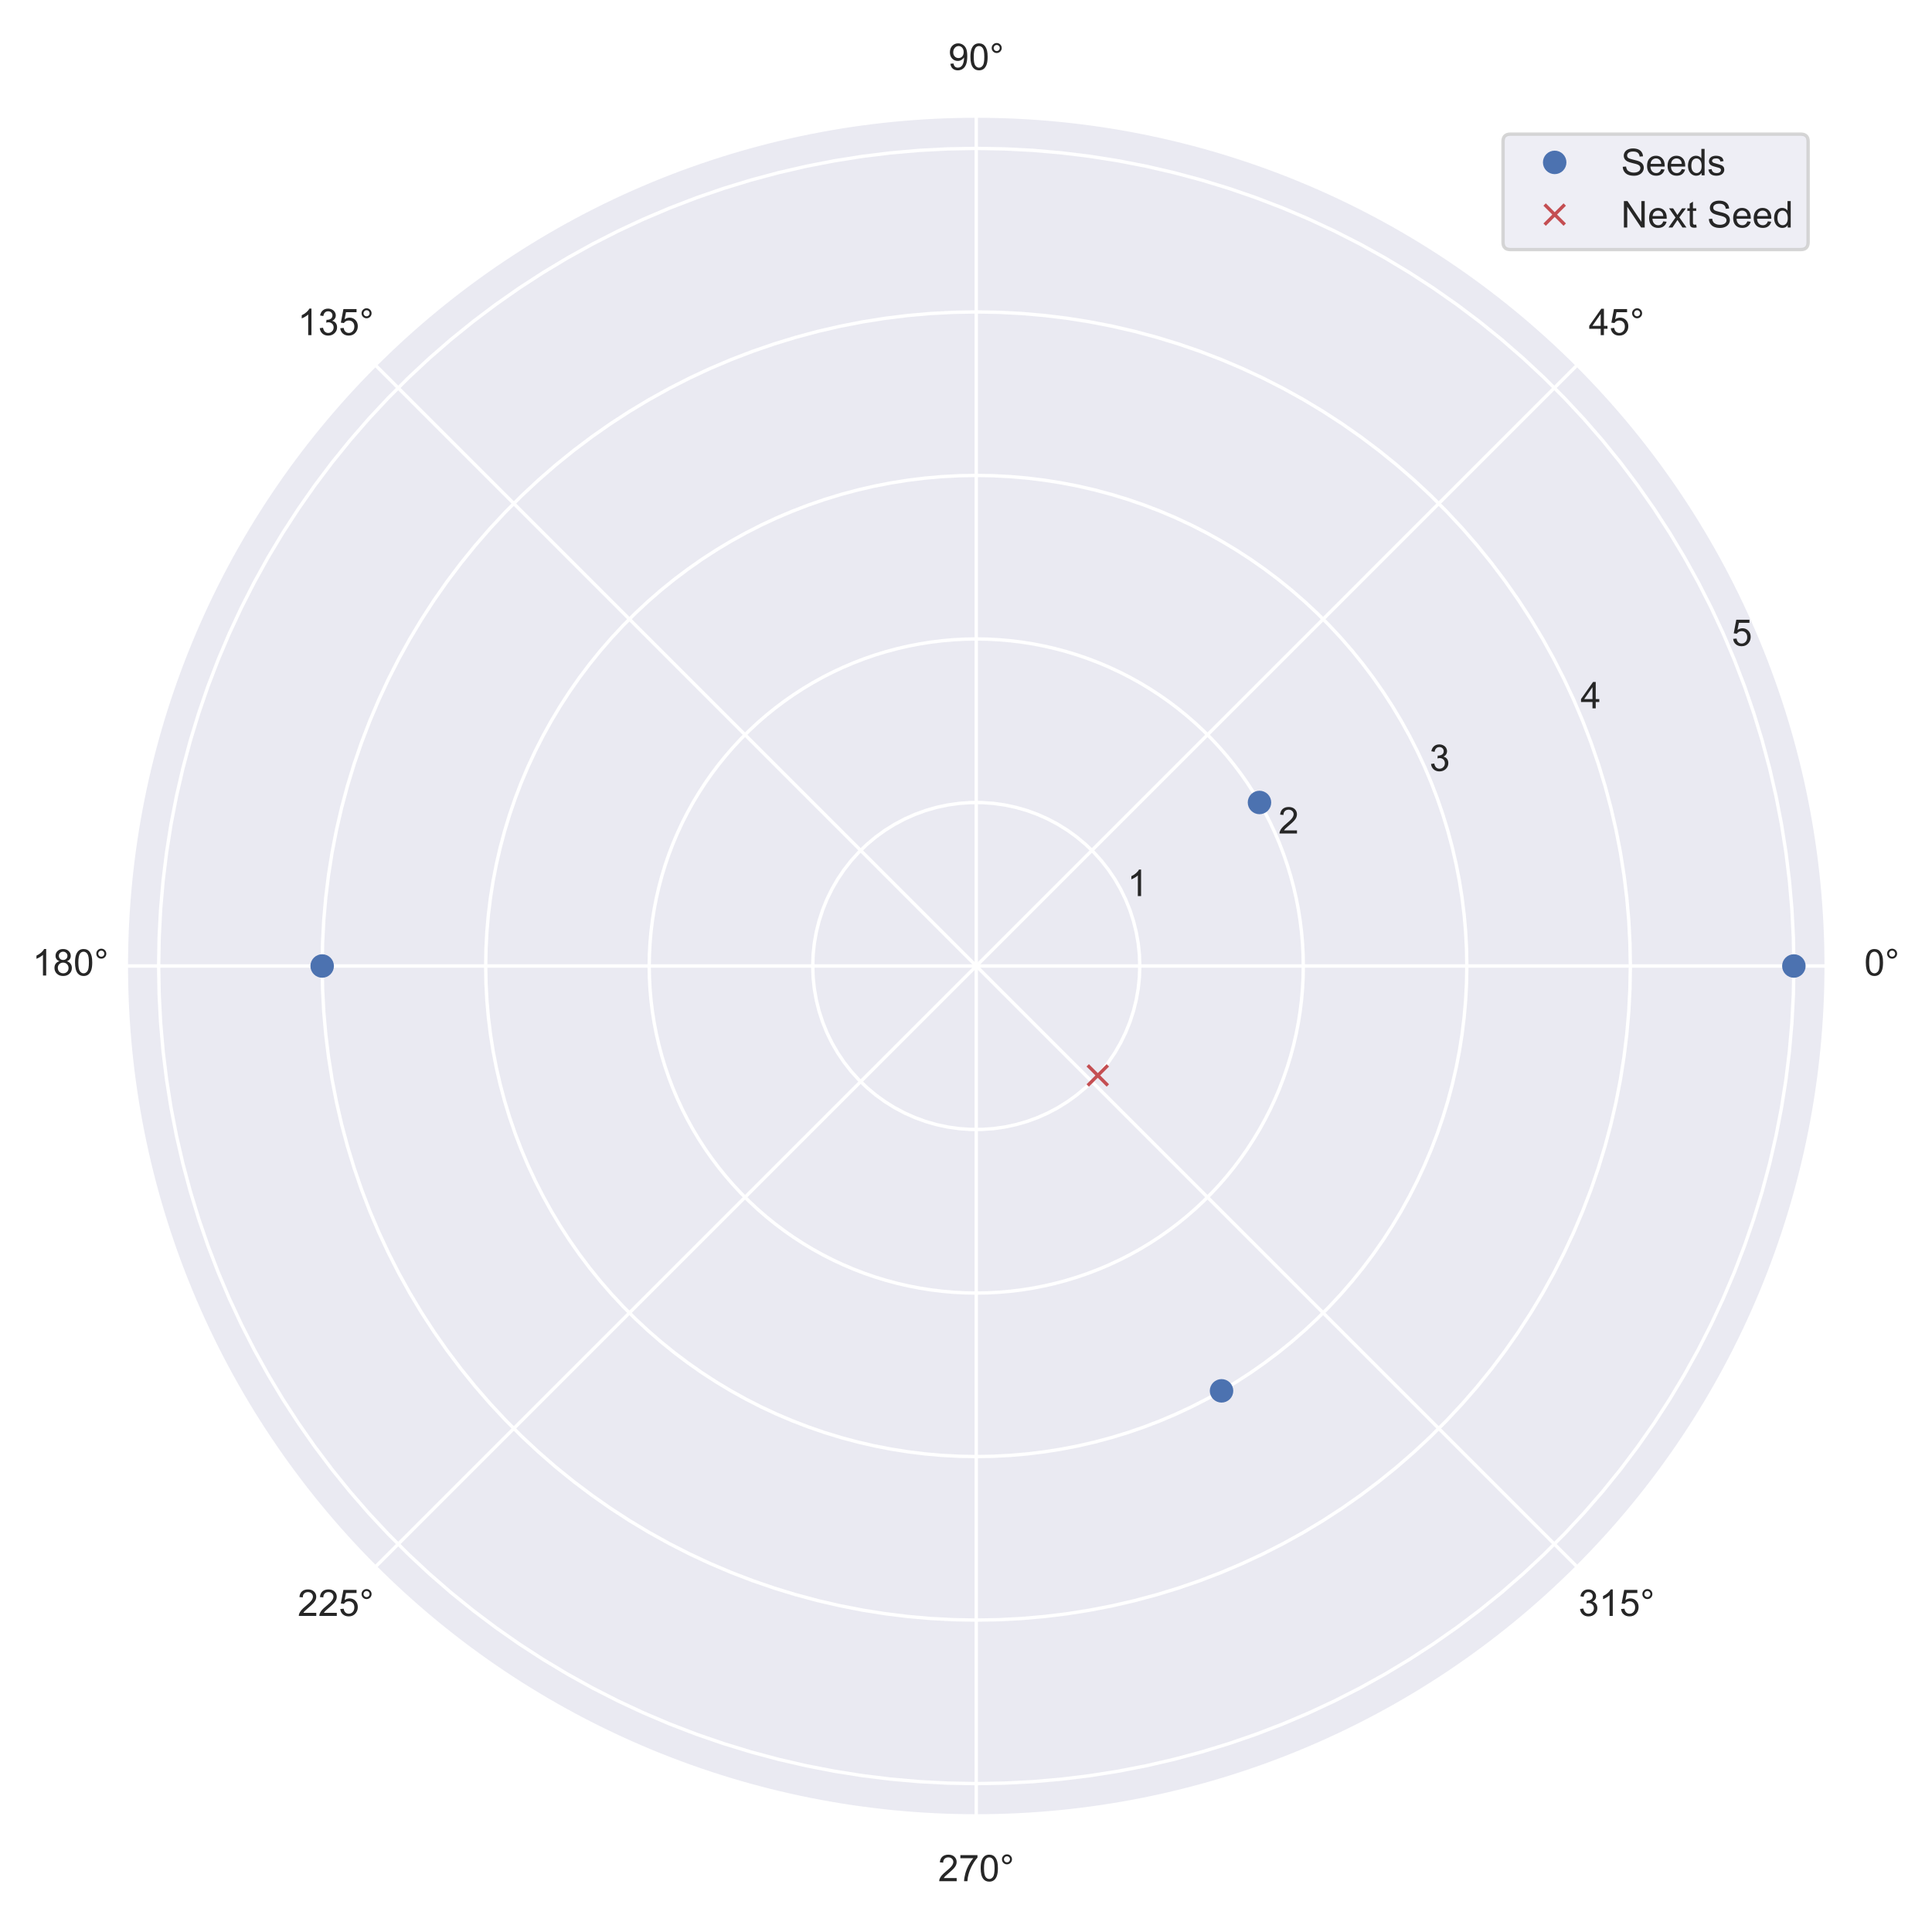<?xml version="1.0" encoding="utf-8" standalone="no"?>
<!DOCTYPE svg PUBLIC "-//W3C//DTD SVG 1.1//EN"
  "http://www.w3.org/Graphics/SVG/1.1/DTD/svg11.dtd">
<!-- Created with matplotlib (https://matplotlib.org/) -->
<svg height="576pt" version="1.1" viewBox="0 0 576 576" width="576pt" xmlns="http://www.w3.org/2000/svg" xmlns:xlink="http://www.w3.org/1999/xlink">
 <defs>
  <style type="text/css">
*{stroke-linecap:butt;stroke-linejoin:round;}
  </style>
 </defs>
 <g id="figure_1">
  <g id="patch_1">
   <path d="M 0 576 
L 576 576 
L 576 0 
L 0 0 
z
" style="fill:#ffffff;"/>
  </g>
  <g id="axes_1">
   <g id="patch_2">
    <path d="M 544.569 288 
C 544.569 254.709 538.011 221.742 525.271 190.986 
C 512.532 160.229 493.857 132.281 470.317 108.741 
C 446.777 85.201 418.829 66.527 388.073 53.787 
C 357.316 41.047 324.349 34.49 291.059 34.49 
C 257.768 34.49 224.801 41.047 194.044 53.787 
C 163.288 66.527 135.34 85.201 111.8 108.741 
C 88.26 132.281 69.586 160.229 56.846 190.986 
C 44.106 221.742 37.548 254.709 37.548 288 
C 37.548 321.291 44.106 354.258 56.846 385.014 
C 69.586 415.771 88.26 443.719 111.8 467.259 
C 135.34 490.799 163.288 509.473 194.044 522.213 
C 224.801 534.953 257.768 541.51 291.059 541.51 
C 324.349 541.51 357.316 534.953 388.073 522.213 
C 418.829 509.473 446.777 490.799 470.317 467.259 
C 493.857 443.719 512.532 415.771 525.271 385.014 
C 538.011 354.258 544.569 321.291 544.569 288 
M 291.059 288 
C 291.059 288 291.059 288 291.059 288 
C 291.059 288 291.059 288 291.059 288 
C 291.059 288 291.059 288 291.059 288 
C 291.059 288 291.059 288 291.059 288 
C 291.059 288 291.059 288 291.059 288 
C 291.059 288 291.059 288 291.059 288 
C 291.059 288 291.059 288 291.059 288 
C 291.059 288 291.059 288 291.059 288 
C 291.059 288 291.059 288 291.059 288 
C 291.059 288 291.059 288 291.059 288 
C 291.059 288 291.059 288 291.059 288 
C 291.059 288 291.059 288 291.059 288 
C 291.059 288 291.059 288 291.059 288 
C 291.059 288 291.059 288 291.059 288 
C 291.059 288 291.059 288 291.059 288 
C 291.059 288 291.059 288 291.059 288 
M 544.569 288 
z
" style="fill:#eaeaf2;"/>
   </g>
   <g id="matplotlib.axis_1">
    <g id="xtick_1">
     <g id="line2d_1">
      <path clip-path="url(#peb3a035ce2)" d="M 291.059 288 
L 544.569 288 
" style="fill:none;stroke:#ffffff;stroke-linecap:round;"/>
     </g>
     <g id="text_1">
      <!-- 0° -->
      <defs>
       <path d="M 4.156 35.297 
Q 4.156 48 6.766 55.734 
Q 9.375 63.484 14.516 67.672 
Q 19.672 71.875 27.484 71.875 
Q 33.25 71.875 37.594 69.547 
Q 41.938 67.234 44.766 62.859 
Q 47.609 58.5 49.219 52.219 
Q 50.828 45.953 50.828 35.297 
Q 50.828 22.703 48.234 14.969 
Q 45.656 7.234 40.5 3 
Q 35.359 -1.219 27.484 -1.219 
Q 17.141 -1.219 11.234 6.203 
Q 4.156 15.141 4.156 35.297 
z
M 13.188 35.297 
Q 13.188 17.672 17.312 11.828 
Q 21.438 6 27.484 6 
Q 33.547 6 37.672 11.859 
Q 41.797 17.719 41.797 35.297 
Q 41.797 52.984 37.672 58.781 
Q 33.547 64.594 27.391 64.594 
Q 21.344 64.594 17.719 59.469 
Q 13.188 52.938 13.188 35.297 
z
" id="ArialMT-48"/>
       <path d="M 6.25 59.281 
Q 6.25 64.891 10.219 68.844 
Q 14.203 72.797 19.781 72.797 
Q 25.438 72.797 29.391 68.844 
Q 33.344 64.891 33.344 59.281 
Q 33.344 53.656 29.359 49.672 
Q 25.391 45.703 19.781 45.703 
Q 14.203 45.703 10.219 49.656 
Q 6.25 53.609 6.25 59.281 
z
M 11.578 59.281 
Q 11.578 55.859 13.984 53.438 
Q 16.406 51.031 19.828 51.031 
Q 23.188 51.031 25.609 53.438 
Q 28.031 55.859 28.031 59.281 
Q 28.031 62.703 25.609 65.109 
Q 23.188 67.531 19.828 67.531 
Q 16.406 67.531 13.984 65.109 
Q 11.578 62.703 11.578 59.281 
z
" id="ArialMT-176"/>
      </defs>
      <g style="fill:#262626;" transform="translate(555.811 290.844)scale(0.11 -0.11)">
       <use xlink:href="#ArialMT-48"/>
       <use x="55.615" xlink:href="#ArialMT-176"/>
      </g>
     </g>
    </g>
    <g id="xtick_2">
     <g id="line2d_2">
      <path clip-path="url(#peb3a035ce2)" d="M 291.059 288 
L 470.317 108.741 
" style="fill:none;stroke:#ffffff;stroke-linecap:round;"/>
     </g>
     <g id="text_2">
      <!-- 45° -->
      <defs>
       <path d="M 32.328 0 
L 32.328 17.141 
L 1.266 17.141 
L 1.266 25.203 
L 33.938 71.578 
L 41.109 71.578 
L 41.109 25.203 
L 50.781 25.203 
L 50.781 17.141 
L 41.109 17.141 
L 41.109 0 
z
M 32.328 25.203 
L 32.328 57.469 
L 9.906 25.203 
z
" id="ArialMT-52"/>
       <path d="M 4.156 18.75 
L 13.375 19.531 
Q 14.406 12.797 18.141 9.391 
Q 21.875 6 27.156 6 
Q 33.5 6 37.891 10.781 
Q 42.281 15.578 42.281 23.484 
Q 42.281 31 38.062 35.344 
Q 33.844 39.703 27 39.703 
Q 22.75 39.703 19.328 37.766 
Q 15.922 35.844 13.969 32.766 
L 5.719 33.844 
L 12.641 70.609 
L 48.25 70.609 
L 48.25 62.203 
L 19.672 62.203 
L 15.828 42.969 
Q 22.266 47.469 29.344 47.469 
Q 38.719 47.469 45.156 40.969 
Q 51.609 34.469 51.609 24.266 
Q 51.609 14.547 45.953 7.469 
Q 39.062 -1.219 27.156 -1.219 
Q 17.391 -1.219 11.203 4.25 
Q 5.031 9.719 4.156 18.75 
z
" id="ArialMT-53"/>
      </defs>
      <g style="fill:#262626;" transform="translate(473.668 99.918)scale(0.11 -0.11)">
       <use xlink:href="#ArialMT-52"/>
       <use x="55.615" xlink:href="#ArialMT-53"/>
       <use x="111.23" xlink:href="#ArialMT-176"/>
      </g>
     </g>
    </g>
    <g id="xtick_3">
     <g id="line2d_3">
      <path clip-path="url(#peb3a035ce2)" d="M 291.059 288 
L 291.059 34.49 
" style="fill:none;stroke:#ffffff;stroke-linecap:round;"/>
     </g>
     <g id="text_3">
      <!-- 90° -->
      <defs>
       <path d="M 5.469 16.547 
L 13.922 17.328 
Q 14.984 11.375 18.016 8.688 
Q 21.047 6 25.781 6 
Q 29.828 6 32.875 7.859 
Q 35.938 9.719 37.891 12.812 
Q 39.844 15.922 41.156 21.188 
Q 42.484 26.469 42.484 31.938 
Q 42.484 32.516 42.438 33.688 
Q 39.797 29.5 35.234 26.875 
Q 30.672 24.266 25.344 24.266 
Q 16.453 24.266 10.297 30.703 
Q 4.156 37.156 4.156 47.703 
Q 4.156 58.594 10.578 65.234 
Q 17 71.875 26.656 71.875 
Q 33.641 71.875 39.422 68.109 
Q 45.219 64.359 48.219 57.391 
Q 51.219 50.438 51.219 37.25 
Q 51.219 23.531 48.234 15.406 
Q 45.266 7.281 39.375 3.031 
Q 33.5 -1.219 25.594 -1.219 
Q 17.188 -1.219 11.859 3.438 
Q 6.547 8.109 5.469 16.547 
z
M 41.453 48.141 
Q 41.453 55.719 37.422 60.156 
Q 33.406 64.594 27.734 64.594 
Q 21.875 64.594 17.531 59.812 
Q 13.188 55.031 13.188 47.406 
Q 13.188 40.578 17.312 36.297 
Q 21.438 32.031 27.484 32.031 
Q 33.594 32.031 37.516 36.297 
Q 41.453 40.578 41.453 48.141 
z
" id="ArialMT-57"/>
      </defs>
      <g style="fill:#262626;" transform="translate(282.742 20.834)scale(0.11 -0.11)">
       <use xlink:href="#ArialMT-57"/>
       <use x="55.615" xlink:href="#ArialMT-48"/>
       <use x="111.23" xlink:href="#ArialMT-176"/>
      </g>
     </g>
    </g>
    <g id="xtick_4">
     <g id="line2d_4">
      <path clip-path="url(#peb3a035ce2)" d="M 291.059 288 
L 111.8 108.741 
" style="fill:none;stroke:#ffffff;stroke-linecap:round;"/>
     </g>
     <g id="text_4">
      <!-- 135° -->
      <defs>
       <path d="M 37.25 0 
L 28.469 0 
L 28.469 56 
Q 25.297 52.984 20.141 49.953 
Q 14.984 46.922 10.891 45.406 
L 10.891 53.906 
Q 18.266 57.375 23.781 62.297 
Q 29.297 67.234 31.594 71.875 
L 37.25 71.875 
z
" id="ArialMT-49"/>
       <path d="M 4.203 18.891 
L 12.984 20.062 
Q 14.5 12.594 18.141 9.297 
Q 21.781 6 27 6 
Q 33.203 6 37.469 10.297 
Q 41.75 14.594 41.75 20.953 
Q 41.75 27 37.797 30.922 
Q 33.844 34.859 27.734 34.859 
Q 25.25 34.859 21.531 33.891 
L 22.516 41.609 
Q 23.391 41.5 23.922 41.5 
Q 29.547 41.5 34.031 44.422 
Q 38.531 47.359 38.531 53.469 
Q 38.531 58.297 35.25 61.469 
Q 31.984 64.656 26.812 64.656 
Q 21.688 64.656 18.266 61.422 
Q 14.844 58.203 13.875 51.766 
L 5.078 53.328 
Q 6.688 62.156 12.391 67.016 
Q 18.109 71.875 26.609 71.875 
Q 32.469 71.875 37.391 69.359 
Q 42.328 66.844 44.938 62.5 
Q 47.562 58.156 47.562 53.266 
Q 47.562 48.641 45.062 44.828 
Q 42.578 41.016 37.703 38.766 
Q 44.047 37.312 47.562 32.688 
Q 51.078 28.078 51.078 21.141 
Q 51.078 11.766 44.234 5.25 
Q 37.406 -1.266 26.953 -1.266 
Q 17.531 -1.266 11.297 4.344 
Q 5.078 9.969 4.203 18.891 
z
" id="ArialMT-51"/>
      </defs>
      <g style="fill:#262626;" transform="translate(88.758 99.918)scale(0.11 -0.11)">
       <use xlink:href="#ArialMT-49"/>
       <use x="55.615" xlink:href="#ArialMT-51"/>
       <use x="111.23" xlink:href="#ArialMT-53"/>
       <use x="166.846" xlink:href="#ArialMT-176"/>
      </g>
     </g>
    </g>
    <g id="xtick_5">
     <g id="line2d_5">
      <path clip-path="url(#peb3a035ce2)" d="M 291.059 288 
L 37.548 288 
" style="fill:none;stroke:#ffffff;stroke-linecap:round;"/>
     </g>
     <g id="text_5">
      <!-- 180° -->
      <defs>
       <path d="M 17.672 38.812 
Q 12.203 40.828 9.562 44.531 
Q 6.938 48.25 6.938 53.422 
Q 6.938 61.234 12.547 66.547 
Q 18.172 71.875 27.484 71.875 
Q 36.859 71.875 42.578 66.422 
Q 48.297 60.984 48.297 53.172 
Q 48.297 48.188 45.672 44.5 
Q 43.062 40.828 37.75 38.812 
Q 44.344 36.672 47.781 31.875 
Q 51.219 27.094 51.219 20.453 
Q 51.219 11.281 44.719 5.031 
Q 38.234 -1.219 27.641 -1.219 
Q 17.047 -1.219 10.547 5.047 
Q 4.047 11.328 4.047 20.703 
Q 4.047 27.688 7.594 32.391 
Q 11.141 37.109 17.672 38.812 
z
M 15.922 53.719 
Q 15.922 48.641 19.188 45.406 
Q 22.469 42.188 27.688 42.188 
Q 32.766 42.188 36.016 45.375 
Q 39.266 48.578 39.266 53.219 
Q 39.266 58.062 35.906 61.359 
Q 32.562 64.656 27.594 64.656 
Q 22.562 64.656 19.234 61.422 
Q 15.922 58.203 15.922 53.719 
z
M 13.094 20.656 
Q 13.094 16.891 14.875 13.375 
Q 16.656 9.859 20.172 7.922 
Q 23.688 6 27.734 6 
Q 34.031 6 38.125 10.047 
Q 42.234 14.109 42.234 20.359 
Q 42.234 26.703 38.016 30.859 
Q 33.797 35.016 27.438 35.016 
Q 21.234 35.016 17.156 30.906 
Q 13.094 26.812 13.094 20.656 
z
" id="ArialMT-56"/>
      </defs>
      <g style="fill:#262626;" transform="translate(9.674 290.844)scale(0.11 -0.11)">
       <use xlink:href="#ArialMT-49"/>
       <use x="55.615" xlink:href="#ArialMT-56"/>
       <use x="111.23" xlink:href="#ArialMT-48"/>
       <use x="166.846" xlink:href="#ArialMT-176"/>
      </g>
     </g>
    </g>
    <g id="xtick_6">
     <g id="line2d_6">
      <path clip-path="url(#peb3a035ce2)" d="M 291.059 288 
L 111.8 467.259 
" style="fill:none;stroke:#ffffff;stroke-linecap:round;"/>
     </g>
     <g id="text_6">
      <!-- 225° -->
      <defs>
       <path d="M 50.344 8.453 
L 50.344 0 
L 3.031 0 
Q 2.938 3.172 4.047 6.109 
Q 5.859 10.938 9.828 15.625 
Q 13.812 20.312 21.344 26.469 
Q 33.016 36.031 37.109 41.625 
Q 41.219 47.219 41.219 52.203 
Q 41.219 57.422 37.469 61 
Q 33.734 64.594 27.734 64.594 
Q 21.391 64.594 17.578 60.781 
Q 13.766 56.984 13.719 50.25 
L 4.688 51.172 
Q 5.609 61.281 11.656 66.578 
Q 17.719 71.875 27.938 71.875 
Q 38.234 71.875 44.234 66.156 
Q 50.25 60.453 50.25 52 
Q 50.25 47.703 48.484 43.547 
Q 46.734 39.406 42.656 34.812 
Q 38.578 30.219 29.109 22.219 
Q 21.188 15.578 18.938 13.203 
Q 16.703 10.844 15.234 8.453 
z
" id="ArialMT-50"/>
      </defs>
      <g style="fill:#262626;" transform="translate(88.758 481.77)scale(0.11 -0.11)">
       <use xlink:href="#ArialMT-50"/>
       <use x="55.615" xlink:href="#ArialMT-50"/>
       <use x="111.23" xlink:href="#ArialMT-53"/>
       <use x="166.846" xlink:href="#ArialMT-176"/>
      </g>
     </g>
    </g>
    <g id="xtick_7">
     <g id="line2d_7">
      <path clip-path="url(#peb3a035ce2)" d="M 291.059 288 
L 291.059 541.51 
" style="fill:none;stroke:#ffffff;stroke-linecap:round;"/>
     </g>
     <g id="text_7">
      <!-- 270° -->
      <defs>
       <path d="M 4.734 62.203 
L 4.734 70.656 
L 51.078 70.656 
L 51.078 63.812 
Q 44.234 56.547 37.516 44.484 
Q 30.812 32.422 27.156 19.672 
Q 24.516 10.688 23.781 0 
L 14.75 0 
Q 14.891 8.453 18.062 20.406 
Q 21.234 32.375 27.172 43.484 
Q 33.109 54.594 39.797 62.203 
z
" id="ArialMT-55"/>
      </defs>
      <g style="fill:#262626;" transform="translate(279.684 560.854)scale(0.11 -0.11)">
       <use xlink:href="#ArialMT-50"/>
       <use x="55.615" xlink:href="#ArialMT-55"/>
       <use x="111.23" xlink:href="#ArialMT-48"/>
       <use x="166.846" xlink:href="#ArialMT-176"/>
      </g>
     </g>
    </g>
    <g id="xtick_8">
     <g id="line2d_8">
      <path clip-path="url(#peb3a035ce2)" d="M 291.059 288 
L 470.317 467.259 
" style="fill:none;stroke:#ffffff;stroke-linecap:round;"/>
     </g>
     <g id="text_8">
      <!-- 315° -->
      <g style="fill:#262626;" transform="translate(470.61 481.77)scale(0.11 -0.11)">
       <use xlink:href="#ArialMT-51"/>
       <use x="55.615" xlink:href="#ArialMT-49"/>
       <use x="111.23" xlink:href="#ArialMT-53"/>
       <use x="166.846" xlink:href="#ArialMT-176"/>
      </g>
     </g>
    </g>
   </g>
   <g id="matplotlib.axis_2">
    <g id="ytick_1">
     <g id="line2d_9">
      <path clip-path="url(#peb3a035ce2)" d="M 339.81 288 
L 339.692 284.599 
L 339.336 281.215 
L 338.745 277.864 
L 337.922 274.562 
L 336.87 271.326 
L 335.596 268.171 
L 334.104 265.112 
L 332.403 262.165 
L 330.5 259.344 
L 328.405 256.663 
L 326.128 254.134 
L 323.68 251.77 
L 321.073 249.583 
L 318.32 247.583 
L 315.434 245.78 
L 312.43 244.182 
L 309.321 242.798 
L 306.124 241.634 
L 302.853 240.696 
L 299.524 239.989 
L 296.154 239.515 
L 292.76 239.278 
L 289.357 239.278 
L 285.963 239.515 
L 282.593 239.989 
L 279.264 240.696 
L 275.993 241.634 
L 272.796 242.798 
L 269.687 244.182 
L 266.683 245.78 
L 263.797 247.583 
L 261.044 249.583 
L 258.437 251.77 
L 255.989 254.134 
L 253.712 256.663 
L 251.617 259.344 
L 249.715 262.165 
L 248.013 265.112 
L 246.521 268.171 
L 245.247 271.326 
L 244.195 274.562 
L 243.372 277.864 
L 242.781 281.215 
L 242.425 284.599 
L 242.307 288 
L 242.425 291.401 
L 242.781 294.785 
L 243.372 298.136 
L 244.195 301.438 
L 245.247 304.674 
L 246.521 307.829 
L 248.013 310.888 
L 249.715 313.835 
L 251.617 316.656 
L 253.712 319.337 
L 255.989 321.866 
L 258.437 324.23 
L 261.044 326.417 
L 263.797 328.417 
L 266.683 330.22 
L 269.687 331.818 
L 272.796 333.202 
L 275.993 334.366 
L 279.264 335.304 
L 282.593 336.011 
L 285.963 336.485 
L 289.357 336.722 
L 292.76 336.722 
L 296.154 336.485 
L 299.524 336.011 
L 302.853 335.304 
L 306.124 334.366 
L 309.321 333.202 
L 312.43 331.818 
L 315.434 330.22 
L 318.32 328.417 
L 321.073 326.417 
L 323.68 324.23 
L 326.128 321.866 
L 328.405 319.337 
L 330.5 316.656 
L 332.403 313.835 
L 334.104 310.888 
L 335.596 307.829 
L 336.87 304.674 
L 337.922 301.438 
L 338.745 298.136 
L 339.336 294.785 
L 339.692 291.401 
L 339.81 288 
L 339.81 288 
" style="fill:none;stroke:#ffffff;stroke-linecap:round;"/>
     </g>
     <g id="text_9">
      <!-- 1 -->
      <g style="fill:#262626;" transform="translate(336.099 267.157)scale(0.11 -0.11)">
       <use xlink:href="#ArialMT-49"/>
      </g>
     </g>
    </g>
    <g id="ytick_2">
     <g id="line2d_10">
      <path clip-path="url(#peb3a035ce2)" d="M 388.562 288 
L 388.503 284.597 
L 388.325 281.198 
L 388.028 277.808 
L 387.613 274.43 
L 387.081 271.069 
L 386.432 267.728 
L 385.666 264.412 
L 384.785 261.124 
L 383.79 257.87 
L 382.682 254.652 
L 381.463 251.474 
L 380.133 248.342 
L 378.694 245.257 
L 377.149 242.225 
L 375.499 239.248 
L 373.746 236.331 
L 371.893 233.477 
L 369.941 230.689 
L 367.893 227.971 
L 365.751 225.326 
L 363.518 222.757 
L 361.197 220.268 
L 358.79 217.862 
L 356.301 215.54 
L 353.733 213.308 
L 351.088 211.166 
L 348.37 209.118 
L 345.582 207.166 
L 342.728 205.312 
L 339.81 203.559 
L 336.834 201.909 
L 333.801 200.364 
L 330.717 198.926 
L 327.584 197.596 
L 324.407 196.376 
L 321.189 195.268 
L 317.934 194.273 
L 314.647 193.392 
L 311.331 192.627 
L 307.99 191.977 
L 304.628 191.445 
L 301.25 191.03 
L 297.86 190.734 
L 294.461 190.556 
L 291.059 190.496 
L 287.656 190.556 
L 284.257 190.734 
L 280.867 191.03 
L 277.489 191.445 
L 274.127 191.977 
L 270.786 192.627 
L 267.47 193.392 
L 264.183 194.273 
L 260.928 195.268 
L 257.71 196.376 
L 254.533 197.596 
L 251.4 198.926 
L 248.316 200.364 
L 245.283 201.909 
L 242.307 203.559 
L 239.389 205.312 
L 236.535 207.166 
L 233.747 209.118 
L 231.029 211.166 
L 228.384 213.308 
L 225.816 215.54 
L 223.327 217.862 
L 220.92 220.268 
L 218.599 222.757 
L 216.366 225.326 
L 214.224 227.971 
L 212.176 230.689 
L 210.224 233.477 
L 208.371 236.331 
L 206.618 239.248 
L 204.968 242.225 
L 203.423 245.257 
L 201.984 248.342 
L 200.654 251.474 
L 199.435 254.652 
L 198.327 257.87 
L 197.332 261.124 
L 196.451 264.412 
L 195.685 267.728 
L 195.036 271.069 
L 194.504 274.43 
L 194.089 277.808 
L 193.792 281.198 
L 193.614 284.597 
L 193.555 288 
L 193.614 291.403 
L 193.792 294.802 
L 194.089 298.192 
L 194.504 301.57 
L 195.036 304.931 
L 195.685 308.272 
L 196.451 311.588 
L 197.332 314.876 
L 198.327 318.13 
L 199.435 321.348 
L 200.654 324.526 
L 201.984 327.658 
L 203.423 330.743 
L 204.968 333.775 
L 206.618 336.752 
L 208.371 339.669 
L 210.224 342.523 
L 212.176 345.311 
L 214.224 348.029 
L 216.366 350.674 
L 218.599 353.243 
L 220.92 355.732 
L 223.327 358.138 
L 225.816 360.46 
L 228.384 362.692 
L 231.029 364.834 
L 233.747 366.882 
L 236.535 368.834 
L 239.389 370.688 
L 242.307 372.441 
L 245.283 374.091 
L 248.316 375.636 
L 251.4 377.074 
L 254.533 378.404 
L 257.71 379.624 
L 260.928 380.732 
L 264.183 381.727 
L 267.47 382.608 
L 270.786 383.373 
L 274.127 384.023 
L 277.489 384.555 
L 280.867 384.97 
L 284.257 385.266 
L 287.656 385.444 
L 291.059 385.504 
L 294.461 385.444 
L 297.86 385.266 
L 301.25 384.97 
L 304.628 384.555 
L 307.99 384.023 
L 311.331 383.373 
L 314.647 382.608 
L 317.934 381.727 
L 321.189 380.732 
L 324.407 379.624 
L 327.584 378.404 
L 330.717 377.074 
L 333.801 375.636 
L 336.834 374.091 
L 339.81 372.441 
L 342.728 370.688 
L 345.582 368.834 
L 348.37 366.882 
L 351.088 364.834 
L 353.733 362.692 
L 356.301 360.46 
L 358.79 358.138 
L 361.197 355.732 
L 363.518 353.243 
L 365.751 350.674 
L 367.893 348.029 
L 369.941 345.311 
L 371.893 342.523 
L 373.746 339.669 
L 375.499 336.752 
L 377.149 333.775 
L 378.694 330.743 
L 380.133 327.658 
L 381.463 324.526 
L 382.682 321.348 
L 383.79 318.13 
L 384.785 314.876 
L 385.666 311.588 
L 386.432 308.272 
L 387.081 304.931 
L 387.613 301.57 
L 388.028 298.192 
L 388.325 294.802 
L 388.503 291.403 
L 388.562 288 
L 388.562 288 
" style="fill:none;stroke:#ffffff;stroke-linecap:round;"/>
     </g>
     <g id="text_10">
      <!-- 2 -->
      <g style="fill:#262626;" transform="translate(381.14 248.501)scale(0.11 -0.11)">
       <use xlink:href="#ArialMT-50"/>
      </g>
     </g>
    </g>
    <g id="ytick_3">
     <g id="line2d_11">
      <path clip-path="url(#peb3a035ce2)" d="M 437.314 288 
L 437.225 282.896 
L 436.958 277.798 
L 436.513 272.712 
L 435.891 267.645 
L 435.092 262.603 
L 434.118 257.592 
L 432.97 252.618 
L 431.649 247.686 
L 430.156 242.804 
L 428.494 237.978 
L 426.665 233.212 
L 424.67 228.512 
L 422.512 223.886 
L 420.195 219.337 
L 417.72 214.872 
L 415.09 210.496 
L 412.31 206.215 
L 409.382 202.033 
L 406.31 197.956 
L 403.097 193.989 
L 399.748 190.136 
L 396.266 186.402 
L 392.656 182.792 
L 388.923 179.311 
L 385.07 175.962 
L 381.103 172.749 
L 377.026 169.677 
L 372.844 166.748 
L 368.562 163.968 
L 364.186 161.339 
L 359.721 158.864 
L 355.173 156.546 
L 350.546 154.389 
L 345.847 152.394 
L 341.081 150.564 
L 336.254 148.902 
L 331.372 147.41 
L 326.441 146.089 
L 321.467 144.94 
L 316.456 143.966 
L 311.413 143.168 
L 306.346 142.545 
L 301.261 142.1 
L 296.163 141.833 
L 291.059 141.744 
L 285.954 141.833 
L 280.856 142.1 
L 275.771 142.545 
L 270.704 143.168 
L 265.661 143.966 
L 260.65 144.94 
L 255.676 146.089 
L 250.745 147.41 
L 245.863 148.902 
L 241.036 150.564 
L 236.27 152.394 
L 231.571 154.389 
L 226.944 156.546 
L 222.396 158.864 
L 217.931 161.339 
L 213.555 163.968 
L 209.273 166.748 
L 205.092 169.677 
L 201.014 172.749 
L 197.047 175.962 
L 193.194 179.311 
L 189.461 182.792 
L 185.851 186.402 
L 182.369 190.136 
L 179.02 193.989 
L 175.807 197.956 
L 172.735 202.033 
L 169.807 206.215 
L 167.027 210.496 
L 164.397 214.872 
L 161.922 219.337 
L 159.605 223.886 
L 157.447 228.512 
L 155.452 233.212 
L 153.623 237.978 
L 151.961 242.804 
L 150.468 247.686 
L 149.147 252.618 
L 147.999 257.592 
L 147.025 262.603 
L 146.226 267.645 
L 145.604 272.712 
L 145.159 277.798 
L 144.892 282.896 
L 144.803 288 
L 144.892 293.104 
L 145.159 298.202 
L 145.604 303.288 
L 146.226 308.355 
L 147.025 313.397 
L 147.999 318.408 
L 149.147 323.382 
L 150.468 328.314 
L 151.961 333.196 
L 153.623 338.022 
L 155.452 342.788 
L 157.447 347.488 
L 159.605 352.114 
L 161.922 356.663 
L 164.397 361.128 
L 167.027 365.504 
L 169.807 369.785 
L 172.735 373.967 
L 175.807 378.044 
L 179.02 382.011 
L 182.369 385.864 
L 185.851 389.598 
L 189.461 393.208 
L 193.194 396.689 
L 197.047 400.038 
L 201.014 403.251 
L 205.092 406.323 
L 209.273 409.252 
L 213.555 412.032 
L 217.931 414.661 
L 222.396 417.136 
L 226.944 419.454 
L 231.571 421.611 
L 236.27 423.606 
L 241.036 425.436 
L 245.863 427.098 
L 250.745 428.59 
L 255.676 429.911 
L 260.65 431.06 
L 265.661 432.034 
L 270.704 432.832 
L 275.771 433.455 
L 280.856 433.9 
L 285.954 434.167 
L 291.059 434.256 
L 296.163 434.167 
L 301.261 433.9 
L 306.346 433.455 
L 311.413 432.832 
L 316.456 432.034 
L 321.467 431.06 
L 326.441 429.911 
L 331.372 428.59 
L 336.254 427.098 
L 341.081 425.436 
L 345.847 423.606 
L 350.546 421.611 
L 355.173 419.454 
L 359.721 417.136 
L 364.186 414.661 
L 368.562 412.032 
L 372.844 409.252 
L 377.026 406.323 
L 381.103 403.251 
L 385.07 400.038 
L 388.923 396.689 
L 392.656 393.208 
L 396.266 389.598 
L 399.748 385.864 
L 403.097 382.011 
L 406.31 378.044 
L 409.382 373.967 
L 412.31 369.785 
L 415.09 365.504 
L 417.72 361.128 
L 420.195 356.663 
L 422.512 352.114 
L 424.67 347.488 
L 426.665 342.788 
L 428.494 338.022 
L 430.156 333.196 
L 431.649 328.314 
L 432.97 323.382 
L 434.118 318.408 
L 435.092 313.397 
L 435.891 308.355 
L 436.513 303.288 
L 436.958 298.202 
L 437.225 293.104 
L 437.314 288 
L 437.314 288 
" style="fill:none;stroke:#ffffff;stroke-linecap:round;"/>
     </g>
     <g id="text_11">
      <!-- 3 -->
      <g style="fill:#262626;" transform="translate(426.181 229.844)scale(0.11 -0.11)">
       <use xlink:href="#ArialMT-51"/>
      </g>
     </g>
    </g>
    <g id="ytick_4">
     <g id="line2d_12">
      <path clip-path="url(#peb3a035ce2)" d="M 486.066 288 
L 485.947 281.194 
L 485.591 274.397 
L 484.998 267.616 
L 484.168 260.86 
L 483.104 254.137 
L 481.805 247.456 
L 480.274 240.823 
L 478.512 234.249 
L 476.522 227.739 
L 474.306 221.303 
L 471.867 214.949 
L 469.207 208.683 
L 466.33 202.514 
L 463.24 196.449 
L 459.94 190.496 
L 456.434 184.662 
L 452.727 178.953 
L 448.823 173.377 
L 444.727 167.941 
L 440.443 162.651 
L 435.978 157.514 
L 431.335 152.536 
L 426.522 147.723 
L 421.544 143.081 
L 416.407 138.615 
L 411.117 134.332 
L 405.681 130.235 
L 400.105 126.331 
L 394.397 122.624 
L 388.562 119.118 
L 382.609 115.818 
L 376.544 112.728 
L 370.375 109.852 
L 364.11 107.192 
L 357.755 104.753 
L 351.319 102.537 
L 344.81 100.547 
L 338.235 98.785 
L 331.603 97.254 
L 324.921 95.955 
L 318.198 94.89 
L 311.442 94.061 
L 304.662 93.467 
L 297.864 93.111 
L 291.059 92.992 
L 284.253 93.111 
L 277.455 93.467 
L 270.675 94.061 
L 263.919 94.89 
L 257.196 95.955 
L 250.514 97.254 
L 243.882 98.785 
L 237.307 100.547 
L 230.798 102.537 
L 224.362 104.753 
L 218.007 107.192 
L 211.742 109.852 
L 205.573 112.728 
L 199.508 115.818 
L 193.555 119.118 
L 187.72 122.624 
L 182.012 126.331 
L 176.436 130.235 
L 171 134.332 
L 165.71 138.615 
L 160.573 143.081 
L 155.595 147.723 
L 150.782 152.536 
L 146.14 157.514 
L 141.674 162.651 
L 137.39 167.941 
L 133.294 173.377 
L 129.39 178.953 
L 125.683 184.662 
L 122.177 190.496 
L 118.877 196.449 
L 115.787 202.514 
L 112.91 208.683 
L 110.25 214.949 
L 107.811 221.303 
L 105.595 227.739 
L 103.605 234.249 
L 101.843 240.823 
L 100.312 247.456 
L 99.013 254.137 
L 97.949 260.86 
L 97.119 267.616 
L 96.526 274.397 
L 96.17 281.194 
L 96.051 288 
L 96.17 294.806 
L 96.526 301.603 
L 97.119 308.384 
L 97.949 315.14 
L 99.013 321.863 
L 100.312 328.544 
L 101.843 335.177 
L 103.605 341.751 
L 105.595 348.261 
L 107.811 354.697 
L 110.25 361.051 
L 112.91 367.317 
L 115.787 373.486 
L 118.877 379.551 
L 122.177 385.504 
L 125.683 391.338 
L 129.39 397.047 
L 133.294 402.623 
L 137.39 408.059 
L 141.674 413.349 
L 146.14 418.486 
L 150.782 423.464 
L 155.595 428.277 
L 160.573 432.919 
L 165.71 437.385 
L 171 441.668 
L 176.436 445.765 
L 182.012 449.669 
L 187.72 453.376 
L 193.555 456.882 
L 199.508 460.182 
L 205.573 463.272 
L 211.742 466.148 
L 218.007 468.808 
L 224.362 471.247 
L 230.798 473.463 
L 237.307 475.453 
L 243.882 477.215 
L 250.514 478.746 
L 257.196 480.045 
L 263.919 481.11 
L 270.675 481.939 
L 277.455 482.533 
L 284.253 482.889 
L 291.059 483.008 
L 297.864 482.889 
L 304.662 482.533 
L 311.442 481.939 
L 318.198 481.11 
L 324.921 480.045 
L 331.603 478.746 
L 338.235 477.215 
L 344.81 475.453 
L 351.319 473.463 
L 357.755 471.247 
L 364.11 468.808 
L 370.375 466.148 
L 376.544 463.272 
L 382.609 460.182 
L 388.562 456.882 
L 394.397 453.376 
L 400.105 449.669 
L 405.681 445.765 
L 411.117 441.668 
L 416.407 437.385 
L 421.544 432.919 
L 426.522 428.277 
L 431.335 423.464 
L 435.978 418.486 
L 440.443 413.349 
L 444.727 408.059 
L 448.823 402.623 
L 452.727 397.047 
L 456.434 391.338 
L 459.94 385.504 
L 463.24 379.551 
L 466.33 373.486 
L 469.207 367.317 
L 471.867 361.051 
L 474.306 354.697 
L 476.522 348.261 
L 478.512 341.751 
L 480.274 335.177 
L 481.805 328.544 
L 483.104 321.863 
L 484.168 315.14 
L 484.998 308.384 
L 485.591 301.603 
L 485.947 294.806 
L 486.066 288 
L 486.066 288 
" style="fill:none;stroke:#ffffff;stroke-linecap:round;"/>
     </g>
     <g id="text_12">
      <!-- 4 -->
      <g style="fill:#262626;" transform="translate(471.222 211.188)scale(0.11 -0.11)">
       <use xlink:href="#ArialMT-52"/>
      </g>
     </g>
    </g>
    <g id="ytick_5">
     <g id="line2d_13">
      <path clip-path="url(#peb3a035ce2)" d="M 534.818 288 
L 534.67 279.493 
L 534.224 270.996 
L 533.483 262.52 
L 532.446 254.075 
L 531.115 245.672 
L 529.491 237.32 
L 527.578 229.029 
L 525.375 220.811 
L 522.888 212.674 
L 520.118 204.629 
L 517.069 196.686 
L 513.744 188.854 
L 510.148 181.143 
L 506.286 173.562 
L 502.161 166.12 
L 497.778 158.827 
L 493.144 151.691 
L 488.264 144.722 
L 483.144 137.927 
L 477.789 131.314 
L 472.207 124.893 
L 466.405 118.67 
L 460.388 112.654 
L 454.166 106.851 
L 447.744 101.269 
L 441.132 95.915 
L 434.337 90.794 
L 427.367 85.914 
L 420.231 81.28 
L 412.938 76.898 
L 405.497 72.773 
L 397.916 68.91 
L 390.205 65.314 
L 382.373 61.99 
L 374.429 58.941 
L 366.384 56.171 
L 358.248 53.683 
L 350.029 51.481 
L 341.739 49.567 
L 333.387 47.944 
L 324.983 46.613 
L 316.538 45.576 
L 308.062 44.834 
L 299.566 44.389 
L 291.059 44.24 
L 282.551 44.389 
L 274.055 44.834 
L 265.579 45.576 
L 257.134 46.613 
L 248.73 47.944 
L 240.378 49.567 
L 232.088 51.481 
L 223.869 53.683 
L 215.733 56.171 
L 207.688 58.941 
L 199.745 61.99 
L 191.913 65.314 
L 184.201 68.91 
L 176.62 72.773 
L 169.179 76.898 
L 161.886 81.28 
L 154.75 85.914 
L 147.78 90.794 
L 140.985 95.915 
L 134.373 101.269 
L 127.951 106.851 
L 121.729 112.654 
L 115.712 118.67 
L 109.91 124.893 
L 104.328 131.314 
L 98.973 137.927 
L 93.853 144.722 
L 88.973 151.691 
L 84.339 158.827 
L 79.956 166.12 
L 75.831 173.562 
L 71.969 181.143 
L 68.373 188.854 
L 65.048 196.686 
L 61.999 204.629 
L 59.229 212.674 
L 56.742 220.811 
L 54.54 229.029 
L 52.626 237.32 
L 51.002 245.672 
L 49.671 254.075 
L 48.634 262.52 
L 47.893 270.996 
L 47.447 279.493 
L 47.299 288 
L 47.447 296.507 
L 47.893 305.004 
L 48.634 313.48 
L 49.671 321.925 
L 51.002 330.328 
L 52.626 338.68 
L 54.54 346.971 
L 56.742 355.189 
L 59.229 363.326 
L 61.999 371.371 
L 65.048 379.314 
L 68.373 387.146 
L 71.969 394.857 
L 75.831 402.438 
L 79.956 409.88 
L 84.339 417.173 
L 88.973 424.309 
L 93.853 431.278 
L 98.973 438.073 
L 104.328 444.686 
L 109.91 451.107 
L 115.712 457.33 
L 121.729 463.346 
L 127.951 469.149 
L 134.373 474.731 
L 140.985 480.085 
L 147.78 485.206 
L 154.75 490.086 
L 161.886 494.72 
L 169.179 499.102 
L 176.62 503.227 
L 184.201 507.09 
L 191.913 510.686 
L 199.745 514.01 
L 207.688 517.059 
L 215.733 519.829 
L 223.869 522.317 
L 232.088 524.519 
L 240.378 526.433 
L 248.73 528.056 
L 257.134 529.387 
L 265.579 530.424 
L 274.055 531.166 
L 282.551 531.611 
L 291.059 531.76 
L 299.566 531.611 
L 308.062 531.166 
L 316.538 530.424 
L 324.983 529.387 
L 333.387 528.056 
L 341.739 526.433 
L 350.029 524.519 
L 358.248 522.317 
L 366.384 519.829 
L 374.429 517.059 
L 382.373 514.01 
L 390.205 510.686 
L 397.916 507.09 
L 405.497 503.227 
L 412.938 499.102 
L 420.231 494.72 
L 427.367 490.086 
L 434.337 485.206 
L 441.132 480.085 
L 447.744 474.731 
L 454.166 469.149 
L 460.388 463.346 
L 466.405 457.33 
L 472.207 451.107 
L 477.789 444.686 
L 483.144 438.073 
L 488.264 431.278 
L 493.144 424.309 
L 497.778 417.173 
L 502.161 409.88 
L 506.286 402.438 
L 510.148 394.857 
L 513.744 387.146 
L 517.069 379.314 
L 520.118 371.371 
L 522.888 363.326 
L 525.375 355.189 
L 527.578 346.971 
L 529.491 338.68 
L 531.115 330.328 
L 532.446 321.925 
L 533.483 313.48 
L 534.224 305.004 
L 534.67 296.507 
L 534.818 288 
L 534.818 288 
" style="fill:none;stroke:#ffffff;stroke-linecap:round;"/>
     </g>
     <g id="text_13">
      <!-- 5 -->
      <g style="fill:#262626;" transform="translate(516.263 192.531)scale(0.11 -0.11)">
       <use xlink:href="#ArialMT-53"/>
      </g>
     </g>
    </g>
   </g>
   <g id="line2d_14">
    <defs>
     <path d="M 0 3 
C 0.796 3 1.559 2.684 2.121 2.121 
C 2.684 1.559 3 0.796 3 0 
C 3 -0.796 2.684 -1.559 2.121 -2.121 
C 1.559 -2.684 0.796 -3 0 -3 
C -0.796 -3 -1.559 -2.684 -2.121 -2.121 
C -2.684 -1.559 -3 -0.796 -3 0 
C -3 0.796 -2.684 1.559 -2.121 2.121 
C -1.559 2.684 -0.796 3 0 3 
z
" id="m90d295eb1d" style="stroke:#4c72b0;"/>
    </defs>
    <g clip-path="url(#peb3a035ce2)">
     <use style="fill:#4c72b0;stroke:#4c72b0;" x="534.818" xlink:href="#m90d295eb1d" y="288"/>
     <use style="fill:#4c72b0;stroke:#4c72b0;" x="96.051" xlink:href="#m90d295eb1d" y="288"/>
     <use style="fill:#4c72b0;stroke:#4c72b0;" x="364.186" xlink:href="#m90d295eb1d" y="414.661"/>
     <use style="fill:#4c72b0;stroke:#4c72b0;" x="375.499" xlink:href="#m90d295eb1d" y="239.248"/>
    </g>
   </g>
   <g id="line2d_15">
    <defs>
     <path d="M -3 3 
L 3 -3 
M -3 -3 
L 3 3 
" id="mf13cdc60e2" style="stroke:#c44e52;"/>
    </defs>
    <g clip-path="url(#peb3a035ce2)">
     <use style="fill:#c44e52;stroke:#c44e52;" x="327.288" xlink:href="#mf13cdc60e2" y="320.621"/>
    </g>
   </g>
   <g id="patch_3">
    <path d="M 544.569 288 
C 544.569 254.709 538.011 221.742 525.271 190.986 
C 512.532 160.229 493.857 132.281 470.317 108.741 
C 446.777 85.201 418.829 66.527 388.073 53.787 
C 357.316 41.047 324.349 34.49 291.059 34.49 
C 257.768 34.49 224.801 41.047 194.044 53.787 
C 163.288 66.527 135.34 85.201 111.8 108.741 
C 88.26 132.281 69.586 160.229 56.846 190.986 
C 44.106 221.742 37.548 254.709 37.548 288 
C 37.548 321.291 44.106 354.258 56.846 385.014 
C 69.586 415.771 88.26 443.719 111.8 467.259 
C 135.34 490.799 163.288 509.473 194.044 522.213 
C 224.801 534.953 257.768 541.51 291.059 541.51 
C 324.349 541.51 357.316 534.953 388.073 522.213 
C 418.829 509.473 446.777 490.799 470.317 467.259 
C 493.857 443.719 512.532 415.771 525.271 385.014 
C 538.011 354.258 544.569 321.291 544.569 288 
" style="fill:none;stroke:#ffffff;stroke-linecap:square;stroke-linejoin:miter;stroke-width:1.25;"/>
   </g>
   <g id="legend_1">
    <g id="patch_4">
     <path d="M 450.307 74.41 
L 536.869 74.41 
Q 539.069 74.41 539.069 72.21 
L 539.069 42.19 
Q 539.069 39.99 536.869 39.99 
L 450.307 39.99 
Q 448.107 39.99 448.107 42.19 
L 448.107 72.21 
Q 448.107 74.41 450.307 74.41 
z
" style="fill:#eaeaf2;opacity:0.8;stroke:#cccccc;stroke-linejoin:miter;"/>
    </g>
    <g id="line2d_16"/>
    <g id="line2d_17">
     <g>
      <use style="fill:#4c72b0;stroke:#4c72b0;" x="463.507" xlink:href="#m90d295eb1d" y="48.414"/>
     </g>
    </g>
    <g id="text_14">
     <!-- Seeds -->
     <defs>
      <path d="M 4.5 23 
L 13.422 23.781 
Q 14.062 18.406 16.375 14.969 
Q 18.703 11.531 23.578 9.406 
Q 28.469 7.281 34.578 7.281 
Q 39.984 7.281 44.141 8.891 
Q 48.297 10.5 50.312 13.297 
Q 52.344 16.109 52.344 19.438 
Q 52.344 22.797 50.391 25.312 
Q 48.438 27.828 43.953 29.547 
Q 41.062 30.672 31.203 33.031 
Q 21.344 35.406 17.391 37.5 
Q 12.25 40.188 9.734 44.156 
Q 7.234 48.141 7.234 53.078 
Q 7.234 58.5 10.297 63.203 
Q 13.375 67.922 19.281 70.359 
Q 25.203 72.797 32.422 72.797 
Q 40.375 72.797 46.453 70.234 
Q 52.547 67.672 55.812 62.688 
Q 59.078 57.719 59.328 51.422 
L 50.25 50.734 
Q 49.516 57.516 45.281 60.984 
Q 41.062 64.453 32.812 64.453 
Q 24.219 64.453 20.281 61.297 
Q 16.359 58.156 16.359 53.719 
Q 16.359 49.859 19.141 47.359 
Q 21.875 44.875 33.422 42.266 
Q 44.969 39.656 49.266 37.703 
Q 55.516 34.812 58.484 30.391 
Q 61.469 25.984 61.469 20.219 
Q 61.469 14.5 58.203 9.438 
Q 54.938 4.391 48.797 1.578 
Q 42.672 -1.219 35.016 -1.219 
Q 25.297 -1.219 18.719 1.609 
Q 12.156 4.438 8.422 10.125 
Q 4.688 15.828 4.5 23 
z
" id="ArialMT-83"/>
      <path d="M 42.094 16.703 
L 51.172 15.578 
Q 49.031 7.625 43.219 3.219 
Q 37.406 -1.172 28.375 -1.172 
Q 17 -1.172 10.328 5.828 
Q 3.656 12.844 3.656 25.484 
Q 3.656 38.578 10.391 45.797 
Q 17.141 53.031 27.875 53.031 
Q 38.281 53.031 44.875 45.953 
Q 51.469 38.875 51.469 26.031 
Q 51.469 25.25 51.422 23.688 
L 12.75 23.688 
Q 13.234 15.141 17.578 10.594 
Q 21.922 6.062 28.422 6.062 
Q 33.25 6.062 36.672 8.594 
Q 40.094 11.141 42.094 16.703 
z
M 13.234 30.906 
L 42.188 30.906 
Q 41.609 37.453 38.875 40.719 
Q 34.672 45.797 27.984 45.797 
Q 21.922 45.797 17.797 41.75 
Q 13.672 37.703 13.234 30.906 
z
" id="ArialMT-101"/>
      <path d="M 40.234 0 
L 40.234 6.547 
Q 35.297 -1.172 25.734 -1.172 
Q 19.531 -1.172 14.328 2.25 
Q 9.125 5.672 6.266 11.797 
Q 3.422 17.922 3.422 25.875 
Q 3.422 33.641 6 39.969 
Q 8.594 46.297 13.766 49.656 
Q 18.953 53.031 25.344 53.031 
Q 30.031 53.031 33.688 51.047 
Q 37.359 49.078 39.656 45.906 
L 39.656 71.578 
L 48.391 71.578 
L 48.391 0 
z
M 12.453 25.875 
Q 12.453 15.922 16.641 10.984 
Q 20.844 6.062 26.562 6.062 
Q 32.328 6.062 36.344 10.766 
Q 40.375 15.484 40.375 25.141 
Q 40.375 35.797 36.266 40.766 
Q 32.172 45.75 26.172 45.75 
Q 20.312 45.75 16.375 40.969 
Q 12.453 36.188 12.453 25.875 
z
" id="ArialMT-100"/>
      <path d="M 3.078 15.484 
L 11.766 16.844 
Q 12.5 11.625 15.844 8.844 
Q 19.188 6.062 25.203 6.062 
Q 31.25 6.062 34.172 8.516 
Q 37.109 10.984 37.109 14.312 
Q 37.109 17.281 34.516 19 
Q 32.719 20.172 25.531 21.969 
Q 15.875 24.422 12.141 26.203 
Q 8.406 27.984 6.469 31.125 
Q 4.547 34.281 4.547 38.094 
Q 4.547 41.547 6.125 44.5 
Q 7.719 47.469 10.453 49.422 
Q 12.5 50.922 16.031 51.969 
Q 19.578 53.031 23.641 53.031 
Q 29.734 53.031 34.344 51.266 
Q 38.969 49.516 41.156 46.5 
Q 43.359 43.5 44.188 38.484 
L 35.594 37.312 
Q 35.016 41.312 32.203 43.547 
Q 29.391 45.797 24.266 45.797 
Q 18.219 45.797 15.625 43.797 
Q 13.031 41.797 13.031 39.109 
Q 13.031 37.406 14.109 36.031 
Q 15.188 34.625 17.484 33.688 
Q 18.797 33.203 25.25 31.453 
Q 34.578 28.953 38.25 27.359 
Q 41.938 25.781 44.031 22.75 
Q 46.141 19.734 46.141 15.234 
Q 46.141 10.844 43.578 6.953 
Q 41.016 3.078 36.172 0.953 
Q 31.344 -1.172 25.25 -1.172 
Q 15.141 -1.172 9.844 3.031 
Q 4.547 7.234 3.078 15.484 
z
" id="ArialMT-115"/>
     </defs>
     <g style="fill:#262626;" transform="translate(483.307 52.264)scale(0.11 -0.11)">
      <use xlink:href="#ArialMT-83"/>
      <use x="66.699" xlink:href="#ArialMT-101"/>
      <use x="122.314" xlink:href="#ArialMT-101"/>
      <use x="177.93" xlink:href="#ArialMT-100"/>
      <use x="233.545" xlink:href="#ArialMT-115"/>
     </g>
    </g>
    <g id="line2d_18"/>
    <g id="line2d_19">
     <g>
      <use style="fill:#c44e52;stroke:#c44e52;" x="463.507" xlink:href="#mf13cdc60e2" y="63.973"/>
     </g>
    </g>
    <g id="text_15">
     <!-- Next Seed -->
     <defs>
      <path d="M 7.625 0 
L 7.625 71.578 
L 17.328 71.578 
L 54.938 15.375 
L 54.938 71.578 
L 64.016 71.578 
L 64.016 0 
L 54.297 0 
L 16.703 56.25 
L 16.703 0 
z
" id="ArialMT-78"/>
      <path d="M 0.734 0 
L 19.672 26.953 
L 2.156 51.859 
L 13.141 51.859 
L 21.094 39.703 
Q 23.344 36.234 24.703 33.891 
Q 26.859 37.109 28.656 39.594 
L 37.406 51.859 
L 47.906 51.859 
L 29.984 27.438 
L 49.266 0 
L 38.484 0 
L 27.828 16.109 
L 25 20.453 
L 11.375 0 
z
" id="ArialMT-120"/>
      <path d="M 25.781 7.859 
L 27.047 0.094 
Q 23.344 -0.688 20.406 -0.688 
Q 15.625 -0.688 12.984 0.828 
Q 10.359 2.344 9.281 4.812 
Q 8.203 7.281 8.203 15.188 
L 8.203 45.016 
L 1.766 45.016 
L 1.766 51.859 
L 8.203 51.859 
L 8.203 64.703 
L 16.938 69.969 
L 16.938 51.859 
L 25.781 51.859 
L 25.781 45.016 
L 16.938 45.016 
L 16.938 14.703 
Q 16.938 10.938 17.406 9.859 
Q 17.875 8.797 18.922 8.156 
Q 19.969 7.516 21.922 7.516 
Q 23.391 7.516 25.781 7.859 
z
" id="ArialMT-116"/>
      <path id="ArialMT-32"/>
     </defs>
     <g style="fill:#262626;" transform="translate(483.307 67.823)scale(0.11 -0.11)">
      <use xlink:href="#ArialMT-78"/>
      <use x="72.217" xlink:href="#ArialMT-101"/>
      <use x="127.832" xlink:href="#ArialMT-120"/>
      <use x="177.832" xlink:href="#ArialMT-116"/>
      <use x="205.615" xlink:href="#ArialMT-32"/>
      <use x="233.398" xlink:href="#ArialMT-83"/>
      <use x="300.098" xlink:href="#ArialMT-101"/>
      <use x="355.713" xlink:href="#ArialMT-101"/>
      <use x="411.328" xlink:href="#ArialMT-100"/>
     </g>
    </g>
   </g>
  </g>
 </g>
 <defs>
  <clipPath id="peb3a035ce2">
   <path d="M 544.569 288 
C 544.569 254.709 538.011 221.742 525.271 190.986 
C 512.532 160.229 493.857 132.281 470.317 108.741 
C 446.777 85.201 418.829 66.527 388.073 53.787 
C 357.316 41.047 324.349 34.49 291.059 34.49 
C 257.768 34.49 224.801 41.047 194.044 53.787 
C 163.288 66.527 135.34 85.201 111.8 108.741 
C 88.26 132.281 69.586 160.229 56.846 190.986 
C 44.106 221.742 37.548 254.709 37.548 288 
C 37.548 321.291 44.106 354.258 56.846 385.014 
C 69.586 415.771 88.26 443.719 111.8 467.259 
C 135.34 490.799 163.288 509.473 194.044 522.213 
C 224.801 534.953 257.768 541.51 291.059 541.51 
C 324.349 541.51 357.316 534.953 388.073 522.213 
C 418.829 509.473 446.777 490.799 470.317 467.259 
C 493.857 443.719 512.532 415.771 525.271 385.014 
C 538.011 354.258 544.569 321.291 544.569 288 
M 291.059 288 
C 291.059 288 291.059 288 291.059 288 
C 291.059 288 291.059 288 291.059 288 
C 291.059 288 291.059 288 291.059 288 
C 291.059 288 291.059 288 291.059 288 
C 291.059 288 291.059 288 291.059 288 
C 291.059 288 291.059 288 291.059 288 
C 291.059 288 291.059 288 291.059 288 
C 291.059 288 291.059 288 291.059 288 
C 291.059 288 291.059 288 291.059 288 
C 291.059 288 291.059 288 291.059 288 
C 291.059 288 291.059 288 291.059 288 
C 291.059 288 291.059 288 291.059 288 
C 291.059 288 291.059 288 291.059 288 
C 291.059 288 291.059 288 291.059 288 
C 291.059 288 291.059 288 291.059 288 
C 291.059 288 291.059 288 291.059 288 
M 544.569 288 
z
"/>
  </clipPath>
 </defs>
</svg>
